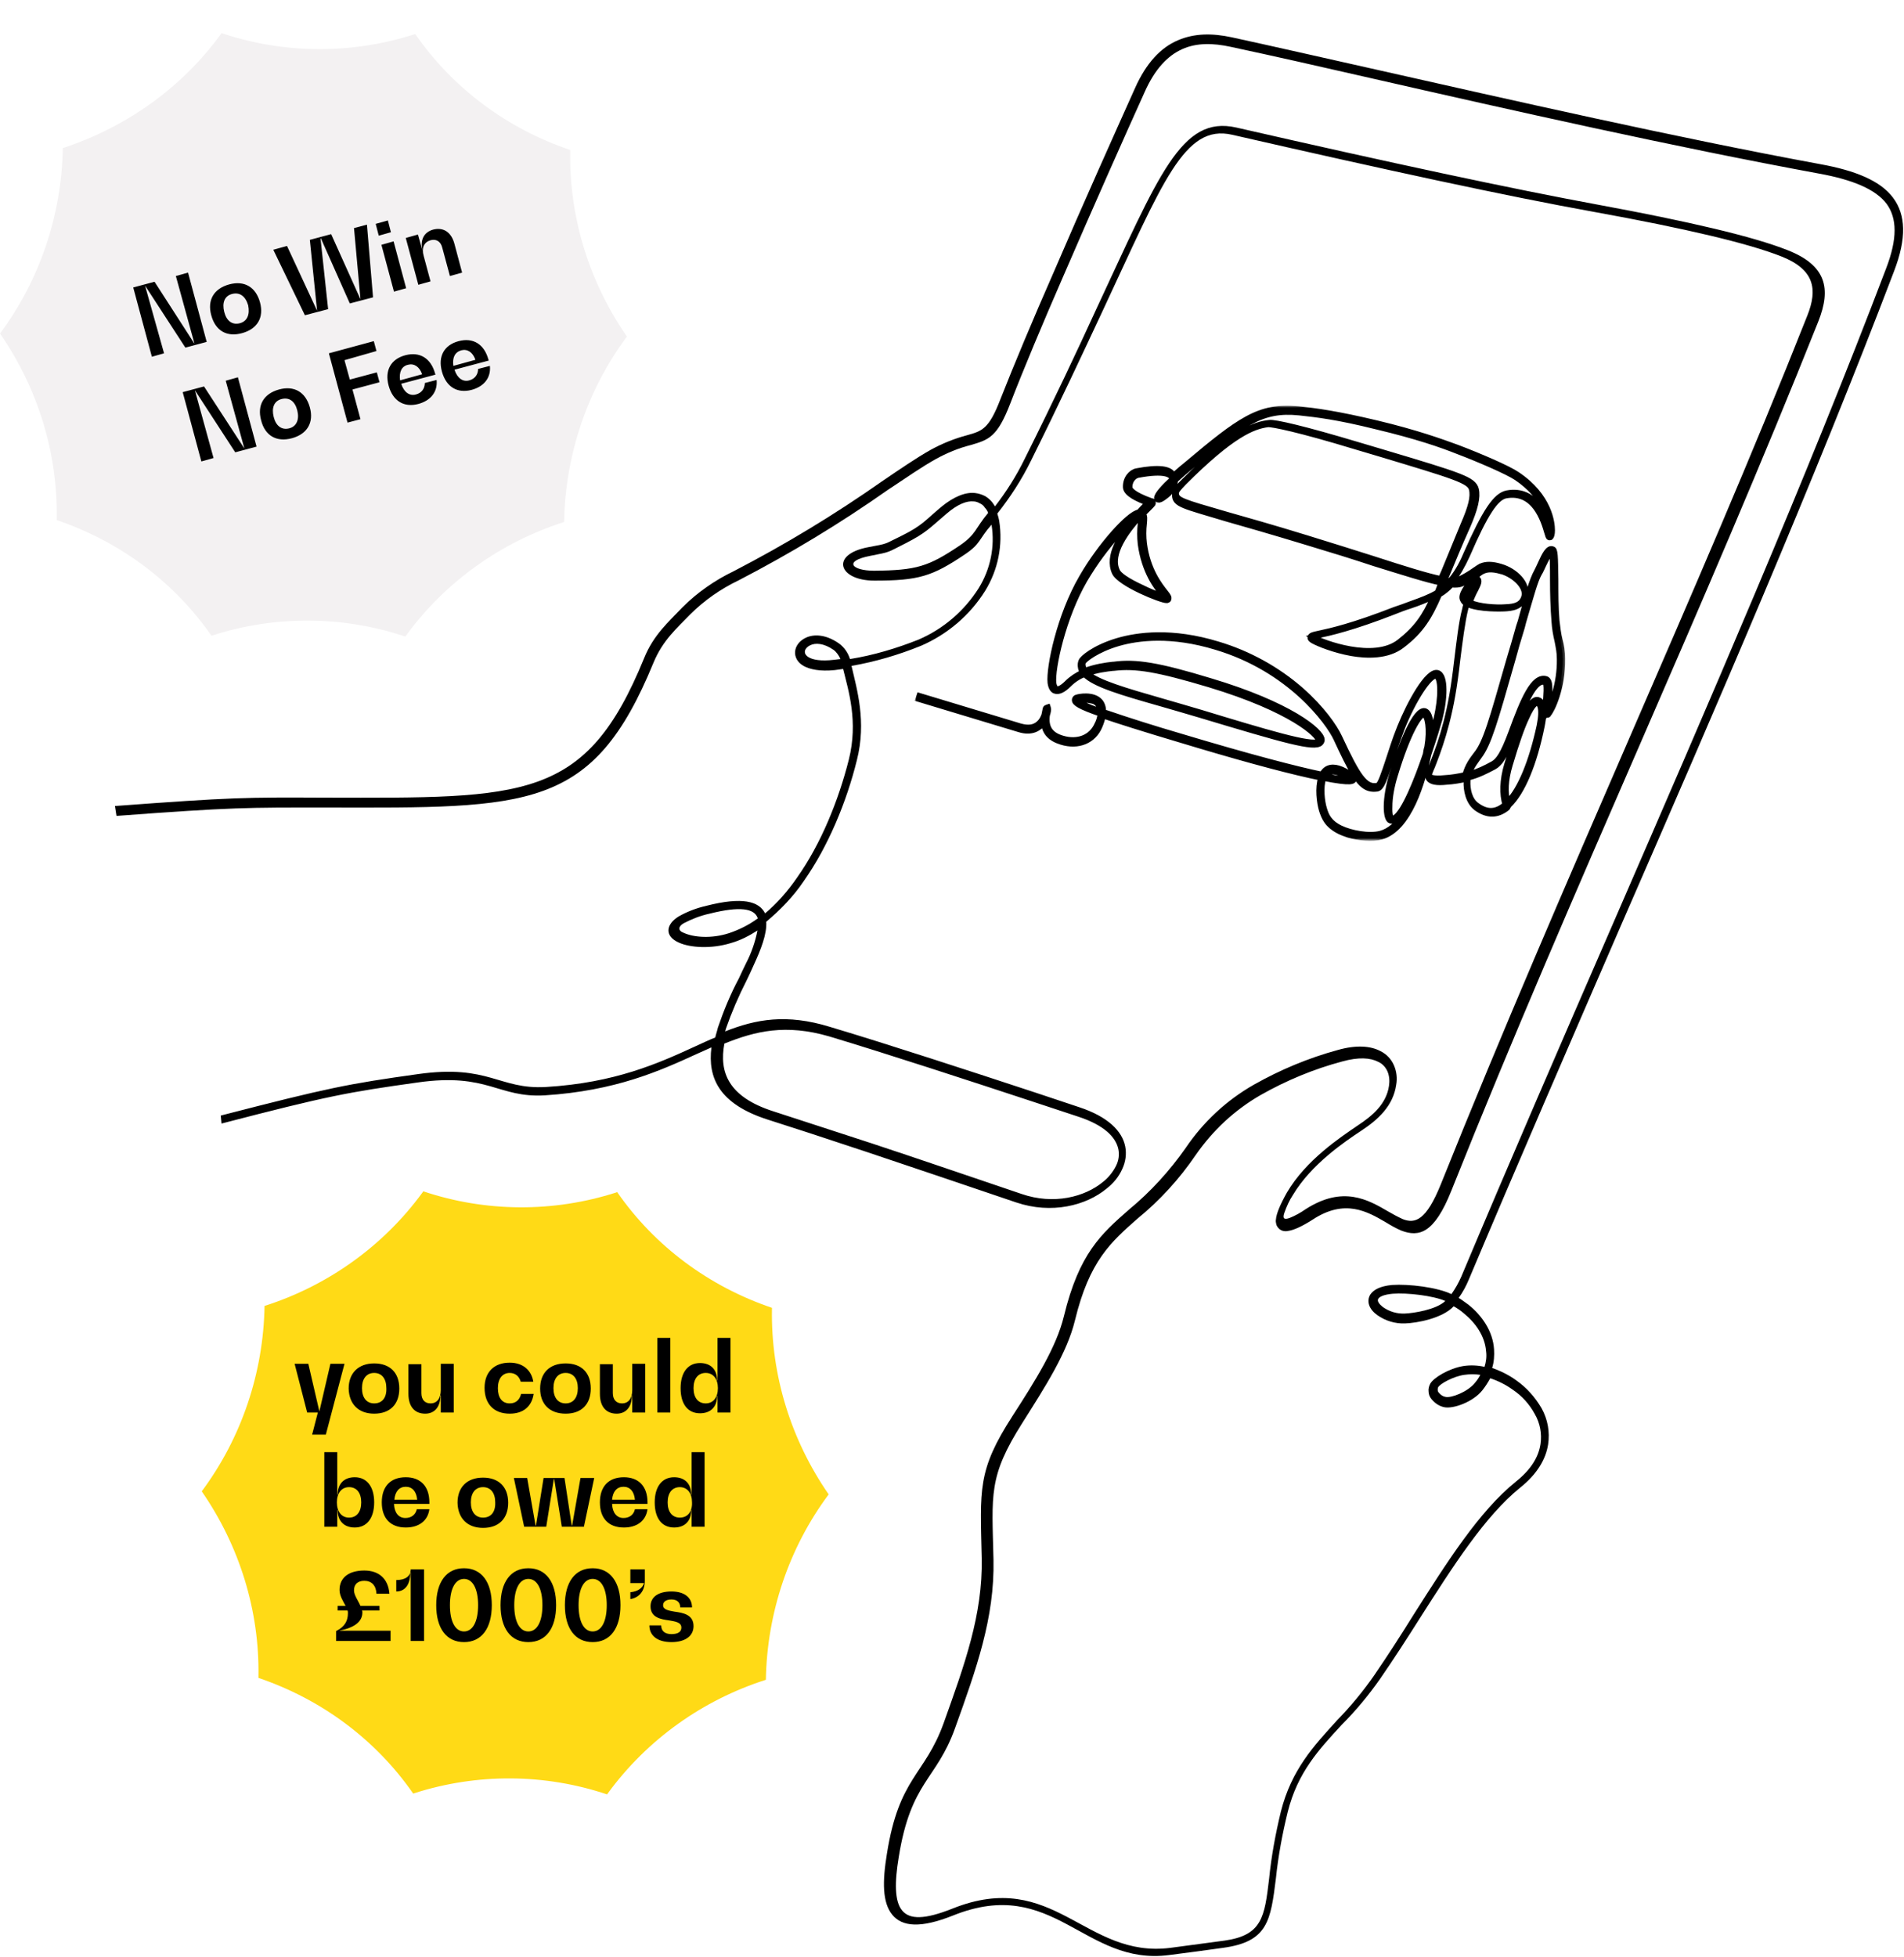 <?xml version="1.0" encoding="utf-8"?>
<!-- Generator: Adobe Illustrator 24.0.2, SVG Export Plug-In . SVG Version: 6.00 Build 0)  -->
<svg version="1.1" id="Layer_1" xmlns="http://www.w3.org/2000/svg" xmlns:xlink="http://www.w3.org/1999/xlink" x="0px" y="0px"
	 viewBox="0 0 500.2 514" style="enable-background:new 0 0 500.2 514;" xml:space="preserve">
<style type="text/css">
	.st0{fill:#F3F1F2;}
	.st1{clip-path:url(#SVGID_2_);}
	.st2{fill-rule:evenodd;clip-rule:evenodd;}
	.st3{fill:#FFFFFF;filter:url(#Adobe_OpacityMaskFilter);}
	.st4{mask:url(#path-4-outside-1_4166_15998_1_);fill:none;stroke:#000000;stroke-width:1.4;}
	.st5{fill:#FFDA16;}
</style>
<path class="st0" d="M109.1,9l0.1,0.1c9.9,14.2,24.1,24.7,40.6,30.3v0.3c-0.3,17.4,5,34.4,14.9,48.7c-10.5,14.1-16.2,31.2-16.5,48.7
	c-16.6,5.3-31.2,15.7-41.5,29.8l-0.2,0.3c-16.4-5.5-34.2-5.6-50.7-0.3l-0.2,0.1l-0.1-0.1c-9.9-14.2-24.1-24.7-40.6-30.3l0-0.3
	c0.3-17.4-5-34.4-14.9-48.7c10.5-14.1,16.2-31.2,16.5-48.7C33.2,33.4,47.7,23.1,58,9l0.2-0.3c16.4,5.5,34.2,5.6,50.7,0.3L109.1,9z"
	/>
<path d="M46.2,72.5l4.9,17.8l0,0L40.6,74l-5.6,1.5l4.9,18.2l3.2-0.9L38.1,75l0,0l10.6,16.3l5.6-1.5l-4.9-18.2L46.2,72.5z M63.6,87.5
	c4-1.1,5.8-4.1,4.7-8.1c-1.1-4-4.1-5.8-8.1-4.7c-4,1.1-5.8,4.1-4.7,8.1C56.6,86.9,59.6,88.6,63.6,87.5z M63,84.9
	c-2,0.5-3.5-0.6-4.1-3c-0.6-2.4,0.1-4.2,2.1-4.7c2-0.5,3.5,0.6,4.2,3C65.7,82.7,64.9,84.4,63,84.9z M93,59.9l1.7,18.7l0,0l-7.7-17.1
	L81.4,63l1.9,18.6l0,0l-7.9-17l-3.6,1l8.3,17.2l6.1-1.6l-2-18.6l0.1,0l7.6,17.1l6.1-1.6L96.4,59L93,59.9z M99.5,61.9l3.2-0.9
	l-0.8-3.1l-3.2,0.9L99.5,61.9z M103.5,76.6l3.2-0.9l-3.3-12.3l-3.2,0.9L103.5,76.6z M113.8,60.3c-2.5,0.7-3.5,2.8-2.8,5.6l0,0
	l-1.2-4.3l-3.2,0.9l3.3,12.3l3.2-0.9l-1.8-6.7c-0.6-2.1,0.1-3.6,1.8-4.1c1.5-0.4,2.7,0.3,3.1,2l2,7.4l3.2-0.9l-2-7.5
	C118.6,61,116.5,59.6,113.8,60.3z M59.3,100l4.9,17.8l0,0l-10.6-16.3l-5.6,1.5l4.9,18.2l3.2-0.9l-4.9-17.8l0,0l10.6,16.3l5.6-1.5
	l-4.9-18.2L59.3,100z M76.7,115.1c4-1.1,5.8-4.1,4.7-8.1c-1.1-4-4.1-5.8-8.1-4.7c-4,1.1-5.8,4.1-4.7,8.1
	C69.6,114.4,72.6,116.2,76.7,115.1z M76,112.5c-2,0.5-3.5-0.6-4.1-3c-0.6-2.4,0.1-4.2,2.1-4.7c2-0.5,3.5,0.6,4.1,3
	C78.7,110.2,77.9,112,76,112.5z M98.9,92.2l-0.7-2.6l-11.8,3.2l4.9,18.2l3.4-0.9l-2.1-7.8l7.1-1.9l-0.7-2.6l-7.1,1.9l-1.4-5.1
	L98.9,92.2z M114.3,98.1c-1.1-4-4-5.8-7.8-4.8c-3.8,1-5.5,4-4.4,8c1.1,4,4,5.8,7.8,4.8c3.3-0.9,5.1-3.2,4.8-6.3l-3.1,0.8
	c0,1.4-0.8,2.6-2.3,3c-1.7,0.5-3.2-0.6-3.9-2.8l9-2.4L114.3,98.1z M107.2,95.8c1.6-0.4,3,0.5,3.7,2.5l-5.8,1.6
	C104.8,97.7,105.5,96.2,107.2,95.8z M128.3,94.4c-1.1-4-4-5.8-7.8-4.8c-3.8,1-5.5,4-4.4,8c1.1,4,4,5.8,7.8,4.8
	c3.3-0.9,5.1-3.2,4.8-6.3l-3.1,0.8c0,1.4-0.8,2.6-2.3,3c-1.7,0.5-3.2-0.6-3.9-2.8l9-2.4L128.3,94.4z M121.2,92
	c1.6-0.4,3,0.5,3.7,2.5l-5.8,1.6C118.8,93.9,119.5,92.5,121.2,92z"/>
<g>
	<defs>
		<rect id="SVGID_1_" x="30.2" y="9" width="470" height="505"/>
	</defs>
	<clipPath id="SVGID_2_">
		<use xlink:href="#SVGID_1_"  style="overflow:visible;"/>
	</clipPath>
	<g class="st1">
		<path class="st2" d="M30.2,211.7c30.9-2.3,34.3-2.3,55.2-2.2c52.4,0.1,68.5,0.9,83.8-36.6c2.5-6.2,6.5-9.6,10.1-13.4
			c3.9-3.9,8.5-7.1,13.5-9.5c13.5-7,26.4-14.8,38.8-23.5c5-3.4,9.1-6.2,12.8-8.3c3.1-1.7,6.3-3,9.7-3.9c3.9-1.1,5.7-1.6,8.7-9.4
			c3.5-8.9,8.6-21.1,14.1-33.6c7.6-17.7,16-36.4,21.3-48.2c3-6.7,6.8-10.6,11.2-12.5s9.1-1.9,14.2-0.8c11.5,2.5,23.7,5.3,36.7,8.2
			c37.3,8.4,79.9,18.1,117.8,25.1c9.4,1.7,15.9,4.4,19.2,8.8c3.4,4.5,3.6,10.7,0.3,19.3c-20.9,54.9-46.7,114.4-71.9,172.2
			c-13.7,31.6-27.2,62.7-39.8,92.6c-0.7,1.7-1.6,3.4-2.7,4.9c0.9,0.5,1.7,1.2,2.6,1.8c3.6,2.9,6.4,7,6.7,11.7c0.1,1.6,0,3.3-0.5,4.9
			c2.3,0.8,4.5,1.9,6.4,3.3c2.7,1.9,4.9,4.4,6.6,7.3c1.6,2.9,2.2,6.2,1.7,9.5c-0.6,3.8-2.8,7.7-7.3,11.3
			c-9.3,7.5-17.7,20.7-26.5,34.5c-3.3,5.2-6.7,10.5-10.3,15.7c-3,4.3-6.4,8.4-10.1,12.1c-6,6.5-11.6,12.5-14.2,22.9
			c-1.4,5.7-2.5,11.6-3.1,17.4c-1.4,11.2-2.1,16.7-13.9,18.3c-4.8,0.7-9.6,1.3-14.2,1.9c-22.3,2.9-30.3-21-56.7-10.4
			c-8.5,3.4-13.4,3-16-0.2c-2.6-3.2-2.6-8.7-1.4-16c3.2-20.2,9.9-20.5,14.9-34.3c5.5-15.4,10.3-28.5,10-43.3
			c-0.4-18.1-1.2-23,8.1-37.4c6-9.3,11.5-18,13.5-26.2c4-16.5,9.8-21.6,17.1-28c5.7-4.7,10.7-10.2,14.9-16.2
			c4.6-6.8,10.7-12.5,17.9-16.6c6.9-3.9,14.3-7,22-9.1c4.9-1.4,8.7-1.1,11.3,0.3c1.6,0.8,2.8,2.1,3.5,3.7c0.7,1.6,0.9,3.4,0.6,5.1
			c-0.8,5.6-4.8,9.2-9.2,12.1c-4.4,2.9-13.1,8.8-17.9,16.8c-1,1.5-1.7,3.1-2.3,4.8c-0.5,1.5,0,1.8,1.4,1.3c1.5-0.6,2.9-1.4,4.2-2.3
			c9.8-6.3,16.4-2.5,21.7,0.6c1.2,0.7,2.5,1.4,3.8,2c3.3,1.3,6.2,0.3,10-9.1c16.2-40.4,33-79.1,49.4-116.9s32.3-74.4,46.9-111.3
			c2.8-7,1.8-12.1-6.7-15.5c-8.8-3.5-25.4-7.4-49.1-11.7c-23.3-4.2-54.6-11-95.3-20.3c-12.6-2.9-18.2,12.4-34,46.2
			c-5.1,10.9-11.2,24-18.9,39.5c-2.4,4.9-5.4,9.5-8.8,13.8c0.2,0.6,0.4,1.3,0.5,1.9c1,6.4-0.3,12.9-3.7,18.4
			c-4,6.4-9.9,11.4-16.8,14.4c-5.9,2.4-12,4.2-18.3,5.3c1.4,6.1,4,14.6,1.4,24.8c-2.7,10.9-7.5,22.6-14,31.8
			c-2.7,4-6.1,7.5-9.8,10.6c0.2,3.2-1.4,7.3-3.3,11.4c-0.5,1.2-1.2,2.6-1.9,4.1c-2.1,4.1-3.9,8.3-5.4,12.6l-0.2,0.7
			c8.1-3.2,16.1-4.7,27.5-1.2c15.4,4.6,37.1,11.7,54.1,17.3l11.4,3.8c7.6,2.5,11.3,6.3,12.1,10.3c0.4,2,0.1,4.1-0.8,6
			c-0.9,2-2.3,3.7-4.1,5.1c-5.3,4.4-14.4,6.8-23.8,3.6c-13.3-4.5-27.4-9.3-39.4-13.3c-10.5-3.5-19.7-6.5-25.7-8.4
			c-12.9-4.1-15.9-11-14.9-19l-3.8,1.7c-9.8,4.5-21.4,9.7-40,10.9c-12.3,0.7-14.9-6-33.3-3.4c-18.5,2.6-23.5,3.5-51.6,10.8L58,293
			c28.3-7.3,33.3-8.3,51.9-10.9c18.6-2.6,21.2,4.1,33.5,3.4c18.2-1.1,29.5-6.2,39.1-10.6c1.8-0.8,3.6-1.7,5.4-2.4
			c0.2-0.9,0.5-1.7,0.7-2.6c1.5-4.4,3.3-8.8,5.5-12.9c0.6-1.3,1.2-2.6,1.9-4c1.4-2.7,2.4-5.6,3-8.6c-2.2,1.4-4.5,2.6-7,3.3
			c-5.2,1.6-10.7,1.2-13.6-0.1c-3.9-1.7-3.5-4.8-0.1-6.9c2.3-1.3,4.7-2.2,7.3-2.8c9.4-2.4,13.8-1.2,15.4,2c3.2-2.7,6-5.9,8.4-9.4
			c6.3-8.9,10.9-20.3,13.6-31c2.5-10-0.1-18.1-1.5-23.8l-2.2,0.3c-3.9,0.4-6.6-0.2-8.2-1.1c-3.3-1.9-2.8-5.8,0.6-7.4
			c2.1-1,5.3-0.9,8.7,1.5c1.4,1,2.4,2.5,2.9,4.1c6.2-1,12.2-2.8,18-5.1c6.5-2.8,12-7.5,15.8-13.5c3.1-5,4.3-10.9,3.4-16.6v-0.1
			c-3.4,3.8-2.8,5-7,7.8c-8.6,5.8-12.2,6.9-23.8,6.9c-9.4,0-11.8-6.9-1.5-8.8c5.4-1,3.9-0.7,8.7-3c5.4-2.7,5.9-3.8,10.3-7.5
			c3.5-2.9,6.6-4,9-3.7c0.9,0.1,1.8,0.4,2.6,0.8c0.8,0.5,1.5,1.1,2,1.8c0.2,0.3,0.4,0.6,0.6,0.9c3-3.9,5.6-8,7.7-12.3
			c7.8-15.6,13.9-28.6,18.9-39.5c16.5-35.3,22.3-51,36.8-47.7c40.7,9.3,71.9,16,95.2,20.3c23.8,4.4,40.5,8.3,49.6,11.9
			c10.2,4,11.5,10.1,8.1,18.7c-14.7,36.9-30.6,73.7-47,111.4c-16.4,37.7-33.2,76.3-49.4,116.9c-4.5,11.3-8.5,12.3-13.2,10.5
			c-1.4-0.6-2.8-1.4-4.1-2.2c-4.8-2.8-10.7-6.2-19.1-0.7c-2.8,1.8-5,2.8-6.5,3c-0.4,0.1-0.9,0.1-1.3,0c-0.4-0.1-0.8-0.3-1.1-0.6
			c-0.3-0.3-0.6-0.7-0.7-1.1c-0.1-0.4-0.2-0.9-0.1-1.3c0.1-1.5,1.1-3.9,2.9-7.1c5-8.5,13.9-14.4,18.6-17.6c3.8-2.5,7.5-5.6,8.2-10.4
			c0.2-1.3,0.1-2.6-0.4-3.8c-0.5-1.1-1.3-2-2.4-2.5c-2.1-1.1-5.2-1.3-9.5-0.1c-7.5,2-14.7,5-21.4,8.8c-6.8,3.9-12.6,9.3-17.1,15.8
			c-4.3,6.3-9.4,11.9-15.3,16.7c-6.9,6.1-12.6,11-16.4,26.7c-2.1,8.6-7.8,17.4-13.8,26.9c-9,14.2-8,18.7-7.6,36
			c0.3,15.3-4.5,28.6-10.1,44.2c-4.9,13.7-11.6,13.9-14.8,33.9c-1.1,6.6-1.1,11.6,0.9,14c2,2.4,5.9,2.4,13.2-0.5
			c26.7-10.7,34.8,13.2,57.3,10.3c4.4-0.6,9-1.2,14.2-1.9c9.9-1.4,10.5-6.2,11.7-16.2c0.6-6,1.7-11.9,3.1-17.7
			c2.8-11,8.6-17.2,14.8-24c3.6-3.7,6.9-7.7,9.8-11.9c3.5-5.1,6.9-10.4,10.2-15.7c8.9-14,17.3-27.3,27-35.1c4-3.2,5.9-6.5,6.4-9.8
			c0.4-2.7-0.1-5.5-1.5-7.9c-1.4-2.6-3.4-4.8-5.8-6.4c-1.8-1.3-3.8-2.3-5.9-3c-0.6,1.1-1.3,2.2-2.1,3.2c-2.5,3.1-7.7,4.9-10,4.4
			c-1.4-0.3-2.5-1.1-3.4-2.2c-0.4-0.5-0.7-1.2-0.7-1.9c-0.1-0.7,0.1-1.4,0.4-2c0.8-1.6,5-4.1,8.7-4.7c1.9-0.3,3.8-0.2,5.6,0.2
			c0.4-1.3,0.6-2.7,0.4-4.1c-0.3-4-2.8-7.5-5.9-10c-0.8-0.7-1.7-1.3-2.6-1.8c-3,3.2-9.7,4.4-12.8,4.5c-2.6,0.1-5.2-0.7-7.3-2.2
			c-2.1-1.5-2.9-3.6-1.8-5.4c0.8-1.2,2.5-2.2,5.7-2.5c4.4-0.3,11.9,0.6,15.6,2.4c1-1.4,1.9-3,2.6-4.6c12.4-29.5,26-60.9,39.8-92.6
			c25.1-57.8,50.9-117.2,71.8-172.2c3-7.8,2.9-13.2,0.1-17c-2.9-3.8-8.9-6.3-17.7-7.9c-38-7-80.6-16.6-117.9-25.1
			c-13.1-3-25.5-5.8-36.7-8.2c-4.6-1-8.9-1.1-12.7,0.6c-3.8,1.7-7.2,5.2-9.9,11.3c-5.3,11.7-13.6,30.4-21.3,48.2
			c-5.5,12.6-10.6,24.8-14,33.6c-3.4,8.8-5.6,9.5-10.4,10.9c-3.2,0.8-6.3,2.1-9.2,3.7c-3.6,2-7.6,4.8-12.6,8.1
			c-12.5,8.8-25.6,16.7-39.1,23.7c-4.8,2.3-9.1,5.3-12.8,9c-3.4,3.5-7.2,6.8-9.6,12.6c-16,39-32.6,38.2-86.1,38.1
			c-20.8,0-24.2-0.1-55,2.2L30.2,211.7L30.2,211.7z M369.1,345c2.3-0.1,8.2-1,10.6-3.3c-3.2-1.4-10.1-2.2-13.8-1.9
			c-2.2,0.2-3.4,0.7-3.8,1.3c-0.4,0.6,0.2,1.4,1.2,2.2C365,344.5,367,345.1,369.1,345L369.1,345z M387.4,363.3
			c0.6-0.7,1.1-1.4,1.5-2.2c-1.4-0.2-2.8-0.2-4.2,0c-2.9,0.4-6.5,2.4-6.9,3.3c-0.1,0.2-0.1,0.5-0.1,0.7c0,0.2,0.1,0.5,0.3,0.7
			c0.5,0.6,1.1,1,1.8,1.1C381.3,367.2,385.5,365.6,387.4,363.3L387.4,363.3z M252.1,143.3c4.4-3,4-4.4,7.5-8.6
			c-0.2-0.5-0.5-1-0.9-1.4c-0.3-0.5-0.8-0.9-1.3-1.1c-0.5-0.3-1.1-0.5-1.6-0.5c-1.8-0.2-4.2,0.7-7.1,3.2c-4.5,3.8-5.3,5-10.8,7.8
			c-5,2.5-3.7,2.2-9.3,3.3c-7.2,1.4-4.7,3.9,1,3.9C240.8,149.8,243.9,148.8,252.1,143.3L252.1,143.3z M219.1,173.3l1.7-0.2
			c-0.4-0.9-1-1.8-1.8-2.4c-2.6-1.8-4.8-1.9-6.2-1.2c-1.4,0.7-2,2.1-0.4,3.1C213.5,173.3,215.7,173.7,219.1,173.3z M191.5,245.1
			c2.7-0.9,5.3-2.2,7.6-3.9l-0.1-0.2c-0.9-2.3-4.4-3.1-12.7-1c-2.3,0.5-4.6,1.4-6.7,2.5c-1.4,0.8-1.6,1.9,0,2.5
			C182.2,246.2,186.9,246.6,191.5,245.1L191.5,245.1z M190.3,274.1c-1.4,7.5,1,14,12.9,17.8c5.9,1.9,15.1,4.9,25.8,8.4
			c12.4,4.1,26.4,8.9,39.4,13.3c8.4,2.9,16.6,0.8,21.4-3.2c1.4-1.1,2.6-2.6,3.4-4.2c0.7-1.4,0.9-2.9,0.6-4.4
			c-0.7-3.2-3.8-6.3-10.5-8.5l-11.5-3.8c-17-5.6-38.7-12.7-54-17.3C206.4,268.9,198.5,270.8,190.3,274.1L190.3,274.1z"/>
		<path d="M396.4,211.5c3.6-3.4,6.7-10.9,8.7-20.8c1.1-5.4-0.2-6.7-1-6.9c-2-0.6-4.4,4.3-8.2,16.9c-1.3,4.3-1.3,7.9-0.5,10.6
			l-0.1,0.1c-2.4,2-4.7,2-7.3,0.1c-2-1.4-2.5-4.3-2.4-6.4c0-0.3,0-0.5,0.1-0.8c2.7-0.7,4.6-1.7,6.7-2.8c1.9-1,3.2-3.3,5.2-8.8
			c2.8-7.6,5.5-14.3,8.2-13.5c0.7,0.2,0.3,3.9,0.2,5.5c-0.2,2.2-0.3,3,0.3,3.1c0.1,0,0.2,0,0.3,0c0.1,0,0.2-0.1,0.2-0.2
			c0.9-0.9,3.8-6.9,3.7-14.6c0-1.9-0.3-3.4-0.7-4.9c-0.4-1.6-0.6-3.3-0.8-5c-0.3-3.5-0.3-7.4-0.3-10.9c-0.1-6.3-0.1-7.8-0.8-8
			c-1.2-0.5-2.2,1.6-3.2,3.8c-0.3,0.7-0.7,1.5-1,2.1c-1.2,2.1-2.4,6.3-4.3,13.2l-0.4,1.2c-0.9,3.2-1.7,6-2.5,8.6
			c-4.7,16.4-6.2,21.9-8.7,25c-1,1.3-2.3,3-2.9,5.4c-1.8,0.4-3.6,0.7-5.4,0.8c-3,0.3-3.9-0.2-4.1-0.5c0-0.3,0.4-1.4,0.9-2.5
			c1.4-3.6,4.4-11.1,6-23c0.2-1.4,0.4-3,0.6-4.8c0.6-4.8,1.3-10.3,2.1-13.5c0.1-0.4,0.2-0.9,0.4-1.3c3.2,1.5,9.6,1.2,9.7,1.2
			c2-0.1,4.8-0.3,5.6-3.5c0.8-3.1-2.6-6.5-6.4-7.6c-2.3-0.7-3.9-0.7-5.3-0.1c-0.5,0.3-1,0.6-1.4,0.9c-1.4,1-2.9,1.9-4.4,2.6
			c-0.5,0.2-1.1,0.3-1.6,0.2c1.4-1.6,2.6-3.8,3.9-6.6c4.7-10.9,7.5-15.1,10.1-15.6c7.5-1.4,9.9,6.6,10.8,9.7
			c0.3,0.9,0.3,1.2,0.6,1.3c0.1,0,0.1,0,0.2,0c0.1,0,0.1,0,0.2-0.1c0.2-0.2,0.4-0.8,0.4-1.8c0-2-0.7-9-9.2-14.7
			c-2.5-1.7-10-4.9-15.8-7.1c-4.1-1.5-10.7-3.9-21.2-6.4c-10.5-2.5-15.9-3.2-20.5-3.7c-5.2-0.5-9.1,0.2-13.5,2.6
			c-4.2,2.3-8.8,6-15.8,11.9c-0.9,0.7-2.2,1.8-3.5,3c-0.7-1.9-3.9-2.3-9.7-1.2c-1.5,0.3-3,2-2.9,4.3c0.1,1.7,3.1,3.1,5.8,4.1
			c-0.2,0.2-0.3,0.4-0.5,0.5c-0.5,0.5-1.1,1.1-1.8,1.9c-2.7,0.4-10.3,8.9-15,17.1c-5.9,10.1-8.7,23.7-8.3,27.7
			c0.2,1.5,0.8,2.1,1.3,2.2c0.9,0.3,2.1-0.2,3.6-1.7c1.2-1.2,2.6-2.1,4.1-2.7c2.6,2.7,9.8,4.8,20,7.7c3.1,0.9,6.6,1.9,10.3,3
			c22.6,6.8,30,8.9,31.7,7.4c0.1-0.1,0.2-0.3,0.3-0.4c0.1-0.2,0.1-0.3,0.1-0.5c0-2.3-8.6-9.3-29.4-15.5c-13.5-4.1-19.5-5.1-25.3-4.3
			l-0.2,0c-1.9,0.2-4.6,0.6-7.3,1.6c-0.1-0.2-0.3-0.4-0.4-0.6c-0.2-0.5-0.3-1.1-0.1-1.6c0.3-0.6,3.4-3.2,9.2-4.9
			c5.2-1.5,13.9-2.6,25.7,1c19.4,5.8,29.5,19.7,31.5,24c3.8,8.2,5.9,12.3,8.7,13.1c0.7,0.2,1.4,0.2,2.1,0.1c1.2-0.2,2-2.7,3.5-7.2
			c0.8-2.4,1.8-5.4,3-8.6c3-7.6,7.4-14.3,9-13.8l0,0c1.2,0.4,1.4,5.3,0,11.2c-0.2,0.9-0.7,2.5-1.3,4.6c0.2-3.6-0.4-6.4-1.7-6.7
			c-2.5-0.5-6.2,8.6-8.6,16.6c-2,6.5-1.8,11.9-0.4,12.3c0.5,0.1,1,0,1.5-0.3c1.7-1.1,3.7-5,5.6-9.4c-1.9,5.8-5,11.7-9.7,13
			c-3,0.8-7.8-0.1-10.5-1.4c-3.1-1.5-3.8-3.4-4.3-5.1c-0.6-1.9-1-5.7-0.2-8c7.6,1.5,7.8,0.8,8,0.3c0.2-0.6-0.4-1.2-2.3-2.2
			c-2.4-1.3-4.3-1.3-5.5,0c-0.3,0.3-0.5,0.6-0.6,0.9c-6.7-1.4-18.4-4.4-37.4-10.1c-6.5-1.9-13.8-4.2-19-6l-1-0.3
			c0-1.1-0.3-2.1-0.9-2.8c-1.8-2-5.6-1.3-6.3-1c-0.1,0.1-0.3,0.2-0.3,0.3c-0.1,0.1-0.1,0.3-0.1,0.4c0,0.8,1.3,1.7,6.8,3.6
			c-0.2,1-0.4,1.9-0.9,2.8c-1.5,3.4-5.1,4.8-9.1,3.6c-3.1-0.9-4.4-2.8-4-6c0.3-0.9,0.4-1.7,0.3-1.9l-0.1-0.3l-0.3,0.1
			c-0.1,0-0.2,0.1-0.3,0.2c-0.1,0.1-0.1,0.2-0.1,0.3c-0.1,0.5-0.2,1-0.3,1.5c-0.3,0.8-0.7,1.6-1.4,2.2c-1.2,1.1-2.8,1.3-4.9,0.7
			l-26.5-8l-0.3,0.9l26.5,8c3.5,1.1,5.4-0.4,6.4-1.7l0.1-0.1c0.2,2.6,1.7,4.2,4.6,5.1c4.5,1.4,8.5-0.3,10.1-4.1
			c0.4-0.9,0.7-1.9,0.9-2.8c4.1,1.4,10.4,3.4,19.8,6.2c14.5,4.4,26.5,7.7,34.6,9.5c1,0.2,1.9,0.4,2.8,0.6c-0.9,2.6-0.4,6.5,0.2,8.5
			c0.6,1.8,1.3,3.9,4.7,5.6c0.8,0.4,1.5,0.6,2.3,0.9c2.8,0.8,6.3,1.2,8.7,0.5c7.4-2.1,10.9-14.5,12.4-21.6c1.5-4.4,2.6-8.1,2.9-9.2
			c1.4-5.4,1.7-11.6-0.5-12.3l0,0c-2.6-0.8-7.4,7.9-10,14.4c-1.3,3.2-2.2,6.2-3,8.6c-1.1,3.3-2.1,6.4-2.8,6.6
			c-3.2,0.7-5.2-2.4-10-12.7c-1.3-2.8-4.6-7.5-10-12.3c-6.4-5.6-13.9-9.7-21.9-12.1c-12.1-3.7-21.1-2.5-26.5-0.9
			c-6,1.8-9.3,4.6-9.5,5.4c-0.3,0.8-0.2,1.6,0.1,2.4c0.1,0.2,0.2,0.3,0.3,0.5c-1.5,0.7-2.9,1.6-4.1,2.8c-1.2,1.2-2.2,1.7-2.7,1.5
			c-0.5-0.2-0.7-0.9-0.8-1.5c-0.4-3.8,2.5-17.3,8.2-27.1c2.6-4.4,5.6-8.5,9-12.2c1.1-1.3,2.4-2.4,3.7-3.5c-3.3,3.9-6.9,9.4-4.9,13.8
			c1.4,3,12.4,7.4,13.7,7.3c0.1,0,0.2,0,0.3-0.1c0.1,0,0.2-0.1,0.2-0.2c0.2-0.5-0.1-0.9-0.8-1.8c-1.5-1.9-4.7-5.9-5.6-12.9
			c-0.2-1.7-0.2-3.5,0-5.2c0.1-1.2,0.2-2-0.3-2.5c0.6-0.6,1.1-1.1,1.5-1.5c1.1-1.1,1.2-1.2,1.1-1.5l0-0.3l-0.2-0.1l-0.4-0.1
			c-4.7-1.7-5.4-2.9-5.5-3.4c-0.1-1.8,1.1-3.1,2.2-3.3c7-1.3,8.6-0.1,8.9,0.8c0,0.1,0.1,0.2,0.1,0.2c-2.2,2-4.2,4.2-4.1,5
			c0,0.1,0,0.2,0.1,0.3c0.1,0.1,0.1,0.1,0.2,0.2c0.6,0.2,1.9-0.8,2.9-1.7c0.2-0.2,1.6-1.9,1.7-3.5c1-0.9,2.2-2,3.8-3.3
			c13.9-11.7,18.8-15.4,28.7-14.4c4.6,0.5,10,1.1,20.4,3.7c10.5,2.5,17.1,4.8,21.1,6.4c5.8,2.2,13.2,5.4,15.6,7
			c7.1,4.8,8.7,10.7,8.9,13.5c-1.1-3.4-3.9-10.9-11.4-9.5c-3,0.6-5.8,4.8-10.8,16.1c-1.3,3.1-2.7,5.3-4.1,6.9
			c-0.4,0-0.9-0.1-1.4-0.2c0.2-0.5,0.4-1.1,0.7-1.7c1.4-3.4,3-7.3,5.2-12.2c2.1-4.8,2.8-7.8,2.3-9.9c-0.7-2.6-3.9-3.6-24.7-9.8
			l-6.4-1.9c-14-4.2-21.8-6-23.2-5.8c-3.8,0.4-9,2-22.6,15.5c-1.5,1.5-2.3,2.3-2.3,3.5c0,1.3,0.6,2,2.5,2.8
			c1.9,0.8,5.2,1.7,11.2,3.5c4.9,1.4,11.6,3.3,20.8,6.1c7,2.1,12.8,3.9,17.9,5.6c8.1,2.5,13.7,4.3,17.6,5.1c-0.4,0.9-0.7,1.7-1,2.5
			c-2,1.2-4.2,2-7,3c-1.3,0.5-2.7,1-4.2,1.5c-11,4.3-16.9,5.6-19.7,6.2c-1.8,0.4-2.5,0.5-2.5,1.2c0,0.3,0.2,0.5,0.7,0.8
			c1.6,0.9,5.7,2.5,10.1,3.3c4,0.7,9.6,0.9,13.4-2.1c5-3.8,7.2-7.5,9.7-13.3c1.2-0.7,2.3-1.6,3.2-2.6c1.2,0.1,2,0,2.6-0.2
			c1.6-0.7,3.1-1.6,4.5-2.6c0.4-0.3,0.8-0.6,1.3-0.8c0.7-0.3,2-0.7,4.7,0.1l0.1,0c3.3,1,6.5,4,5.9,6.5c-0.6,2.3-2.5,2.7-4.8,2.8
			c-2.6,0.2-7.1-0.1-9.4-1.2c0.4-1.2,0.9-2.3,1.5-3.4c0.7-1.4,1.1-2.3,0.5-2.8c-0.3-0.2-0.6-0.1-1.1,0.2c-1.1,0.8-3.1,3.4-3,4.8
			c0.1,0.7,0.5,1.2,1.1,1.6c-0.2,0.5-0.3,1-0.4,1.5c-0.9,3.3-1.5,8.8-2.1,13.6c-0.2,1.7-0.4,3.3-0.6,4.7c-1.6,11.8-4.5,18.9-6,22.7
			c-0.8,2.1-1.1,2.9-0.8,3.4c0.6,0.9,2.1,1.2,4.8,0.9c1.7-0.1,3.5-0.4,5.2-0.8c0,0.2,0,0.4-0.1,0.6c-0.1,2.3,0.5,5.5,2.7,7.1
			c2.8,2,5.5,2,8.1-0.1L396.4,211.5z M289.1,186.8c-4.4-1.6-5.6-2.3-6-2.7c1.3-0.3,2.6-0.3,3.8,0c0.6,0.1,1.1,0.4,1.5,0.9
			C288.8,185.5,289,186.2,289.1,186.8L289.1,186.8z M348.1,203.8c0.1-0.1,0.2-0.3,0.3-0.4c1-1,2.5-0.9,4.6,0.2
			c0.6,0.3,1.2,0.7,1.7,1.1C354,204.8,352,204.6,348.1,203.8L348.1,203.8z M374.5,198.1c-2.3,6.8-5.6,15-8,16.6
			c-0.1,0.1-0.3,0.2-0.4,0.2c-0.2,0-0.3,0-0.5,0c-0.2,0-0.6-0.9-0.5-3.1c0-2.3,0.5-5.2,1.4-8.1c3.4-11.3,6.5-16.2,7.6-16l0,0
			c0.9,0.3,1.6,3.7,0.8,8.5C374.7,196.8,374.6,197.4,374.5,198.1L374.5,198.1z M285.7,176.9c2.4-0.9,4.9-1.2,6.7-1.4l0.2,0
			c5.8-0.7,11.6,0.3,25,4.3c21.9,6.6,28.8,13.4,28.8,14.7c0,0,0,0.1,0,0.1c0,0,0,0.1-0.1,0.1c-1.5,1.3-13.8-2.4-30.9-7.6
			c-3.7-1.1-7.2-2.1-10.3-3C295.7,181.4,288.5,179.3,285.7,176.9z M396.1,210.6c-0.7-2.4-0.6-5.7,0.6-9.7c1.7-5.7,3.1-9.8,4.4-12.5
			c1.6-3.6,2.5-3.8,2.8-3.7c0.4,0.1,1.5,0.9,0.5,5.9C402.4,199.9,399.4,207.3,396.1,210.6L396.1,210.6z M386,203.3
			c0.5-1.9,1.7-3.3,2.6-4.6c2.5-3.3,4.1-8.9,8.8-25.4c0.7-2.6,1.5-5.4,2.5-8.6l0.3-1.2c2-6.8,3.1-11,4.2-12.9
			c0.4-0.6,0.7-1.4,1.1-2.2c0.6-1.2,1.6-3.4,2.1-3.4c0.3,0.6,0.3,4.1,0.3,7.3c0,3.5,0.1,7.4,0.4,11c0.1,1.7,0.4,3.4,0.8,5.1
			c0.3,1.6,0.6,2.9,0.6,4.7c0.1,6.6-2.1,11.7-3,13.3c0-0.5,0.1-1.1,0.2-1.7c0.3-3.4,0.5-6-0.7-6.4c-3.4-1-6.1,5.5-9.2,14
			c-2.2,5.9-3.4,7.5-4.8,8.3C390.2,201.7,388.4,202.6,386,203.3L386,203.3z M387.3,152.7c-0.2,0.5-0.4,1-0.7,1.5
			c-0.4,0.9-0.9,2-1.4,3.4c-0.2-0.1-0.3-0.2-0.4-0.4s-0.2-0.3-0.2-0.5c0-0.4,0.3-1.2,1.2-2.4C386.1,153.7,386.7,153.2,387.3,152.7
			L387.3,152.7z M376.6,156.7c-2.3,5.2-4.5,8.4-9,11.9c-6.7,5.2-20.1,0.2-22.7-1.3c0.4-0.1,0.9-0.2,1.5-0.4
			c2.8-0.6,8.8-1.9,19.8-6.2c1.5-0.6,2.8-1.1,4.1-1.5C372.7,158.4,374.7,157.6,376.6,156.7L376.6,156.7z M379.3,150.2
			c-0.3,0.6-0.5,1.2-0.8,1.8c-3.8-0.8-9.6-2.6-17.6-5.2c-5.1-1.6-11-3.5-17.9-5.6c-9.1-2.8-15.9-4.7-20.8-6.1
			c-11.8-3.4-13.1-3.8-13.2-5.5c0-0.7,0.6-1.3,2-2.8c12.7-12.7,18.2-14.8,22.1-15.3c1.1-0.1,8.1,1.3,22.9,5.8l6.4,1.9
			c19.6,5.9,23.7,7.1,24.2,9.3c0.5,2-0.2,4.7-2.2,9.3C382.3,142.9,380.6,147,379.3,150.2L379.3,150.2z M379.9,153.2
			c-0.5,0.5-1,0.9-1.6,1.3c0.2-0.5,0.4-1,0.6-1.5C379.3,153.2,379.6,153.2,379.9,153.2L379.9,153.2z M307.5,127.1
			c-0.3,0.7-0.7,1.3-1.1,1.8c-0.5,0.5-1.1,0.9-1.6,1.3C305.1,129.6,305.9,128.7,307.5,127.1L307.5,127.1z M299.5,135.6
			c0.2,0.2,0.2,0.7,0.1,1.9c-0.2,1.8-0.2,3.6,0,5.4c1,7.3,4.2,11.4,5.8,13.3l0.3,0.4c-2-0.6-3.9-1.4-5.7-2.3
			c-3.7-1.7-6.1-3.3-6.5-4.4C291.4,145.4,296.2,139.3,299.5,135.6z"/>
		<defs>
			<filter id="Adobe_OpacityMaskFilter" filterUnits="userSpaceOnUse" x="240.3" y="106.6" width="170.9" height="114.3">
				<feColorMatrix  type="matrix" values="1 0 0 0 0  0 1 0 0 0  0 0 1 0 0  0 0 0 1 0"/>
			</filter>
		</defs>
		<mask maskUnits="userSpaceOnUse" x="240.3" y="106.6" width="170.9" height="114.3" id="path-4-outside-1_4166_15998_1_">
			<rect x="239.5" y="82.3" class="st3" width="187.2" height="150.4"/>
			<path d="M396.4,211.5c3.6-3.4,6.7-10.9,8.7-20.8c1.1-5.4-0.2-6.7-1-6.9c-2-0.6-4.4,4.3-8.2,16.9c-1.3,4.3-1.3,7.9-0.5,10.6
				l-0.1,0.1c-2.4,2-4.7,2-7.3,0.1c-2-1.4-2.5-4.3-2.4-6.4c0-0.3,0-0.5,0.1-0.8c2.7-0.7,4.6-1.7,6.7-2.8c1.9-1,3.2-3.3,5.2-8.8
				c2.8-7.6,5.5-14.3,8.2-13.5c0.7,0.2,0.3,3.9,0.2,5.5c-0.2,2.2-0.3,3,0.3,3.1c0.1,0,0.2,0,0.3,0c0.1,0,0.2-0.1,0.2-0.2
				c0.9-0.9,3.8-6.9,3.7-14.6c0-1.9-0.3-3.4-0.7-4.9c-0.4-1.6-0.6-3.3-0.8-5c-0.3-3.5-0.3-7.4-0.3-10.9c-0.1-6.3-0.1-7.8-0.8-8
				c-1.2-0.5-2.2,1.6-3.2,3.8c-0.3,0.7-0.7,1.5-1,2.1c-1.2,2.1-2.4,6.3-4.3,13.2l-0.4,1.2c-0.9,3.2-1.7,6-2.5,8.6
				c-4.7,16.4-6.2,21.9-8.7,25c-1,1.3-2.3,3-2.9,5.4c-1.8,0.4-3.6,0.7-5.4,0.8c-3,0.3-3.9-0.2-4.1-0.5c0-0.3,0.4-1.4,0.9-2.5
				c1.4-3.6,4.4-11.1,6-23c0.2-1.4,0.4-3,0.6-4.8c0.6-4.8,1.3-10.3,2.1-13.5c0.1-0.4,0.2-0.9,0.4-1.3c3.2,1.5,9.6,1.2,9.7,1.2
				c2-0.1,4.8-0.3,5.6-3.5c0.8-3.1-2.6-6.5-6.4-7.6c-2.3-0.7-3.9-0.7-5.3-0.1c-0.5,0.3-1,0.6-1.4,0.9c-1.4,1-2.9,1.9-4.4,2.6
				c-0.5,0.2-1.1,0.3-1.6,0.2c1.4-1.6,2.6-3.8,3.9-6.6c4.7-10.9,7.5-15.1,10.1-15.6c7.5-1.4,9.9,6.6,10.8,9.7
				c0.3,0.9,0.3,1.2,0.6,1.3c0.1,0,0.1,0,0.2,0c0.1,0,0.1,0,0.2-0.1c0.2-0.2,0.4-0.8,0.4-1.8c0-2-0.7-9-9.2-14.7
				c-2.5-1.7-10-4.9-15.8-7.1c-4.1-1.5-10.7-3.9-21.2-6.4c-10.5-2.5-15.9-3.2-20.5-3.7c-5.2-0.5-9.1,0.2-13.5,2.6
				c-4.2,2.3-8.8,6-15.8,11.9c-0.9,0.7-2.2,1.8-3.5,3c-0.7-1.9-3.9-2.3-9.7-1.2c-1.5,0.3-3,2-2.9,4.3c0.1,1.7,3.1,3.1,5.8,4.1
				c-0.2,0.2-0.3,0.4-0.5,0.5c-0.5,0.5-1.1,1.1-1.8,1.9c-2.7,0.4-10.3,8.9-15,17.1c-5.9,10.1-8.7,23.7-8.3,27.7
				c0.2,1.5,0.8,2.1,1.3,2.2c0.9,0.3,2.1-0.2,3.6-1.7c1.2-1.2,2.6-2.1,4.1-2.7c2.6,2.7,9.8,4.8,20,7.7c3.1,0.9,6.6,1.9,10.3,3
				c22.6,6.8,30,8.9,31.7,7.4c0.1-0.1,0.2-0.3,0.3-0.4c0.1-0.2,0.1-0.3,0.1-0.5c0-2.3-8.6-9.3-29.4-15.5
				c-13.5-4.1-19.5-5.1-25.3-4.3l-0.2,0c-1.9,0.2-4.6,0.6-7.3,1.6c-0.1-0.2-0.3-0.4-0.4-0.6c-0.2-0.5-0.3-1.1-0.1-1.6
				c0.3-0.6,3.4-3.2,9.2-4.9c5.2-1.5,13.9-2.6,25.7,1c19.4,5.8,29.5,19.7,31.5,24c3.8,8.2,5.9,12.3,8.7,13.1
				c0.7,0.2,1.4,0.2,2.1,0.1c1.2-0.2,2-2.7,3.5-7.2c0.8-2.4,1.8-5.4,3-8.6c3-7.6,7.4-14.3,9-13.8l0,0c1.2,0.4,1.4,5.3,0,11.2
				c-0.2,0.9-0.7,2.5-1.3,4.6c0.2-3.6-0.4-6.4-1.7-6.7c-2.5-0.5-6.2,8.6-8.6,16.6c-2,6.5-1.8,11.9-0.4,12.3c0.5,0.1,1,0,1.5-0.3
				c1.7-1.1,3.7-5,5.6-9.4c-1.9,5.8-5,11.7-9.7,13c-3,0.8-7.8-0.1-10.5-1.4c-3.1-1.5-3.8-3.4-4.3-5.1c-0.6-1.9-1-5.7-0.2-8
				c7.6,1.5,7.8,0.8,8,0.3c0.2-0.6-0.4-1.2-2.3-2.2c-2.4-1.3-4.3-1.3-5.5,0c-0.3,0.3-0.5,0.6-0.6,0.9c-6.7-1.4-18.4-4.4-37.4-10.1
				c-6.5-1.9-13.8-4.2-19-6l-1-0.3c0-1.1-0.3-2.1-0.9-2.8c-1.8-2-5.6-1.3-6.3-1c-0.1,0.1-0.3,0.2-0.3,0.3c-0.1,0.1-0.1,0.3-0.1,0.4
				c0,0.8,1.3,1.7,6.8,3.6c-0.2,1-0.4,1.9-0.9,2.8c-1.5,3.4-5.1,4.8-9.1,3.6c-3.1-0.9-4.4-2.8-4-6c0.3-0.9,0.4-1.7,0.3-1.9l-0.1-0.3
				l-0.3,0.1c-0.1,0-0.2,0.1-0.3,0.2c-0.1,0.1-0.1,0.2-0.1,0.3c-0.1,0.5-0.2,1-0.3,1.5c-0.3,0.8-0.7,1.6-1.4,2.2
				c-1.2,1.1-2.8,1.3-4.9,0.7l-26.5-8l-0.3,0.9l26.5,8c3.5,1.1,5.4-0.4,6.4-1.7l0.1-0.1c0.2,2.6,1.7,4.2,4.6,5.1
				c4.5,1.4,8.5-0.3,10.1-4.1c0.4-0.9,0.7-1.9,0.9-2.8c4.1,1.4,10.4,3.4,19.8,6.2c14.5,4.4,26.5,7.7,34.6,9.5c1,0.2,1.9,0.4,2.8,0.6
				c-0.9,2.6-0.4,6.5,0.2,8.5c0.6,1.8,1.3,3.9,4.7,5.6c0.8,0.4,1.5,0.6,2.3,0.9c2.8,0.8,6.3,1.2,8.7,0.5
				c7.4-2.1,10.9-14.5,12.4-21.6c1.5-4.4,2.6-8.1,2.9-9.2c1.4-5.4,1.7-11.6-0.5-12.3l0,0c-2.6-0.8-7.4,7.9-10,14.4
				c-1.3,3.2-2.2,6.2-3,8.6c-1.1,3.3-2.1,6.4-2.8,6.6c-3.2,0.7-5.2-2.4-10-12.7c-1.3-2.8-4.6-7.5-10-12.3
				c-6.4-5.6-13.9-9.7-21.9-12.1c-12.1-3.7-21.1-2.5-26.5-0.9c-6,1.8-9.3,4.6-9.5,5.4c-0.3,0.8-0.2,1.6,0.1,2.4
				c0.1,0.2,0.2,0.3,0.3,0.5c-1.5,0.7-2.9,1.6-4.1,2.8c-1.2,1.2-2.2,1.7-2.7,1.5c-0.5-0.2-0.7-0.9-0.8-1.5
				c-0.4-3.8,2.5-17.3,8.2-27.1c2.6-4.4,5.6-8.5,9-12.2c1.1-1.3,2.4-2.4,3.7-3.5c-3.3,3.9-6.9,9.4-4.9,13.8c1.4,3,12.4,7.4,13.7,7.3
				c0.1,0,0.2,0,0.3-0.1c0.1,0,0.2-0.1,0.2-0.2c0.2-0.5-0.1-0.9-0.8-1.8c-1.5-1.9-4.7-5.9-5.6-12.9c-0.2-1.7-0.2-3.5,0-5.2
				c0.1-1.2,0.2-2-0.3-2.5c0.6-0.6,1.1-1.1,1.5-1.5c1.1-1.1,1.2-1.2,1.1-1.5l0-0.3l-0.2-0.1l-0.4-0.1c-4.7-1.7-5.4-2.9-5.5-3.4
				c-0.1-1.8,1.1-3.1,2.2-3.3c7-1.3,8.6-0.1,8.9,0.8c0,0.1,0.1,0.2,0.1,0.2c-2.2,2-4.2,4.2-4.1,5c0,0.1,0,0.2,0.1,0.3
				c0.1,0.1,0.1,0.1,0.2,0.2c0.6,0.2,1.9-0.8,2.9-1.7c0.2-0.2,1.6-1.9,1.7-3.5c1-0.9,2.2-2,3.8-3.3c13.9-11.7,18.8-15.4,28.7-14.4
				c4.6,0.5,10,1.1,20.4,3.7c10.5,2.5,17.1,4.8,21.1,6.4c5.8,2.2,13.2,5.4,15.6,7c7.1,4.8,8.7,10.7,8.9,13.5
				c-1.1-3.4-3.9-10.9-11.4-9.5c-3,0.6-5.8,4.8-10.8,16.1c-1.3,3.1-2.7,5.3-4.1,6.9c-0.4,0-0.9-0.1-1.4-0.2c0.2-0.5,0.4-1.1,0.7-1.7
				c1.4-3.4,3-7.3,5.2-12.2c2.1-4.8,2.8-7.8,2.3-9.9c-0.7-2.6-3.9-3.6-24.7-9.8l-6.4-1.9c-14-4.2-21.8-6-23.2-5.8
				c-3.8,0.4-9,2-22.6,15.5c-1.5,1.5-2.3,2.3-2.3,3.5c0,1.3,0.6,2,2.5,2.8c1.9,0.8,5.2,1.7,11.2,3.5c4.9,1.4,11.6,3.3,20.8,6.1
				c7,2.1,12.8,3.9,17.9,5.6c8.1,2.5,13.7,4.3,17.6,5.1c-0.4,0.9-0.7,1.7-1,2.5c-2,1.2-4.2,2-7,3c-1.3,0.5-2.7,1-4.2,1.5
				c-11,4.3-16.9,5.6-19.7,6.2c-1.8,0.4-2.5,0.5-2.5,1.2c0,0.3,0.2,0.5,0.7,0.8c1.6,0.9,5.7,2.5,10.1,3.3c4,0.7,9.6,0.9,13.4-2.1
				c5-3.8,7.2-7.5,9.7-13.3c1.2-0.7,2.3-1.6,3.2-2.6c1.2,0.1,2,0,2.6-0.2c1.6-0.7,3.1-1.6,4.5-2.6c0.4-0.3,0.8-0.6,1.3-0.8
				c0.7-0.3,2-0.7,4.7,0.1l0.1,0c3.3,1,6.5,4,5.9,6.5c-0.6,2.3-2.5,2.7-4.8,2.8c-2.6,0.2-7.1-0.1-9.4-1.2c0.4-1.2,0.9-2.3,1.5-3.4
				c0.7-1.4,1.1-2.3,0.5-2.8c-0.3-0.2-0.6-0.1-1.1,0.2c-1.1,0.8-3.1,3.4-3,4.8c0.1,0.7,0.5,1.2,1.1,1.6c-0.2,0.5-0.3,1-0.4,1.5
				c-0.9,3.3-1.5,8.8-2.1,13.6c-0.2,1.7-0.4,3.3-0.6,4.7c-1.6,11.8-4.5,18.9-6,22.7c-0.8,2.1-1.1,2.9-0.8,3.4
				c0.6,0.9,2.1,1.2,4.8,0.9c1.7-0.1,3.5-0.4,5.2-0.8c0,0.2,0,0.4-0.1,0.6c-0.1,2.3,0.5,5.5,2.7,7.1c2.8,2,5.5,2,8.1-0.1
				L396.4,211.5z M289.1,186.8c-4.4-1.6-5.6-2.3-6-2.7c1.3-0.3,2.6-0.3,3.8,0c0.6,0.1,1.1,0.4,1.5,0.9
				C288.8,185.5,289,186.2,289.1,186.8L289.1,186.8z M348.1,203.8c0.1-0.1,0.2-0.3,0.3-0.4c1-1,2.5-0.9,4.6,0.2
				c0.6,0.3,1.2,0.7,1.7,1.1C354,204.8,352,204.6,348.1,203.8L348.1,203.8z M374.5,198.1c-2.3,6.8-5.6,15-8,16.6
				c-0.1,0.1-0.3,0.2-0.4,0.2c-0.2,0-0.3,0-0.5,0c-0.2,0-0.6-0.9-0.5-3.1c0-2.3,0.5-5.2,1.4-8.1c3.4-11.3,6.5-16.2,7.6-16l0,0
				c0.9,0.3,1.6,3.7,0.8,8.5C374.7,196.8,374.6,197.4,374.5,198.1L374.5,198.1z M285.7,176.9c2.4-0.9,4.9-1.2,6.7-1.4l0.2,0
				c5.8-0.7,11.6,0.3,25,4.3c21.9,6.6,28.8,13.4,28.8,14.7c0,0,0,0.1,0,0.1c0,0,0,0.1-0.1,0.1c-1.5,1.3-13.8-2.4-30.9-7.6
				c-3.7-1.1-7.2-2.1-10.3-3C295.7,181.4,288.5,179.3,285.7,176.9z M396.1,210.6c-0.7-2.4-0.6-5.7,0.6-9.7c1.7-5.7,3.1-9.8,4.4-12.5
				c1.6-3.6,2.5-3.8,2.8-3.7c0.4,0.1,1.5,0.9,0.5,5.9C402.4,199.9,399.4,207.3,396.1,210.6L396.1,210.6z M386,203.3
				c0.5-1.9,1.7-3.3,2.6-4.6c2.5-3.3,4.1-8.9,8.8-25.4c0.7-2.6,1.5-5.4,2.5-8.6l0.3-1.2c2-6.8,3.1-11,4.2-12.9
				c0.4-0.6,0.7-1.4,1.1-2.2c0.6-1.2,1.6-3.4,2.1-3.4c0.3,0.6,0.3,4.1,0.3,7.3c0,3.5,0.1,7.4,0.4,11c0.1,1.7,0.4,3.4,0.8,5.1
				c0.3,1.6,0.6,2.9,0.6,4.7c0.1,6.6-2.1,11.7-3,13.3c0-0.5,0.1-1.1,0.2-1.7c0.3-3.4,0.5-6-0.7-6.4c-3.4-1-6.1,5.5-9.2,14
				c-2.2,5.9-3.4,7.5-4.8,8.3C390.2,201.7,388.4,202.6,386,203.3L386,203.3z M387.3,152.7c-0.2,0.5-0.4,1-0.7,1.5
				c-0.4,0.9-0.9,2-1.4,3.4c-0.2-0.1-0.3-0.2-0.4-0.4s-0.2-0.3-0.2-0.5c0-0.4,0.3-1.2,1.2-2.4C386.1,153.7,386.7,153.2,387.3,152.7
				L387.3,152.7z M376.6,156.7c-2.3,5.2-4.5,8.4-9,11.9c-6.7,5.2-20.1,0.2-22.7-1.3c0.4-0.1,0.9-0.2,1.5-0.4
				c2.8-0.6,8.8-1.9,19.8-6.2c1.5-0.6,2.8-1.1,4.1-1.5C372.7,158.4,374.7,157.6,376.6,156.7L376.6,156.7z M379.3,150.2
				c-0.3,0.6-0.5,1.2-0.8,1.8c-3.8-0.8-9.6-2.6-17.6-5.2c-5.1-1.6-11-3.5-17.9-5.6c-9.1-2.8-15.9-4.7-20.8-6.1
				c-11.8-3.4-13.1-3.8-13.2-5.5c0-0.7,0.6-1.3,2-2.8c12.7-12.7,18.2-14.8,22.1-15.3c1.1-0.1,8.1,1.3,22.9,5.8l6.4,1.9
				c19.6,5.9,23.7,7.1,24.2,9.3c0.5,2-0.2,4.7-2.2,9.3C382.3,142.9,380.6,147,379.3,150.2L379.3,150.2z M379.9,153.2
				c-0.5,0.5-1,0.9-1.6,1.3c0.2-0.5,0.4-1,0.6-1.5C379.3,153.2,379.6,153.2,379.9,153.2L379.9,153.2z M307.5,127.1
				c-0.3,0.7-0.7,1.3-1.1,1.8c-0.5,0.5-1.1,0.9-1.6,1.3C305.1,129.6,305.9,128.7,307.5,127.1L307.5,127.1z M299.5,135.6
				c0.2,0.2,0.2,0.7,0.1,1.9c-0.2,1.8-0.2,3.6,0,5.4c1,7.3,4.2,11.4,5.8,13.3l0.3,0.4c-2-0.6-3.9-1.4-5.7-2.3
				c-3.7-1.7-6.1-3.3-6.5-4.4C291.4,145.4,296.2,139.3,299.5,135.6z"/>
		</mask>
		<path class="st4" d="M396.4,211.5c3.6-3.4,6.7-10.9,8.7-20.8c1.1-5.4-0.2-6.7-1-6.9c-2-0.6-4.4,4.3-8.2,16.9
			c-1.3,4.3-1.3,7.9-0.5,10.6l-0.1,0.1c-2.4,2-4.7,2-7.3,0.1c-2-1.4-2.5-4.3-2.4-6.4c0-0.3,0-0.5,0.1-0.8c2.7-0.7,4.6-1.7,6.7-2.8
			c1.9-1,3.2-3.3,5.2-8.8c2.8-7.6,5.5-14.3,8.2-13.5c0.7,0.2,0.3,3.9,0.2,5.5c-0.2,2.2-0.3,3,0.3,3.1c0.1,0,0.2,0,0.3,0
			c0.1,0,0.2-0.1,0.2-0.2c0.9-0.9,3.8-6.9,3.7-14.6c0-1.9-0.3-3.4-0.7-4.9c-0.4-1.6-0.6-3.3-0.8-5c-0.3-3.5-0.3-7.4-0.3-10.9
			c-0.1-6.3-0.1-7.8-0.8-8c-1.2-0.5-2.2,1.6-3.2,3.8c-0.3,0.7-0.7,1.5-1,2.1c-1.2,2.1-2.4,6.3-4.3,13.2l-0.4,1.2
			c-0.9,3.2-1.7,6-2.5,8.6c-4.7,16.4-6.2,21.9-8.7,25c-1,1.3-2.3,3-2.9,5.4c-1.8,0.4-3.6,0.7-5.4,0.8c-3,0.3-3.9-0.2-4.1-0.5
			c0-0.3,0.4-1.4,0.9-2.5c1.4-3.6,4.4-11.1,6-23c0.2-1.4,0.4-3,0.6-4.8c0.6-4.8,1.3-10.3,2.1-13.5c0.1-0.4,0.2-0.9,0.4-1.3
			c3.2,1.5,9.6,1.2,9.7,1.2c2-0.1,4.8-0.3,5.6-3.5c0.8-3.1-2.6-6.5-6.4-7.6c-2.3-0.7-3.9-0.7-5.3-0.1c-0.5,0.3-1,0.6-1.4,0.9
			c-1.4,1-2.9,1.9-4.4,2.6c-0.5,0.2-1.1,0.3-1.6,0.2c1.4-1.6,2.6-3.8,3.9-6.6c4.7-10.9,7.5-15.1,10.1-15.6c7.5-1.4,9.9,6.6,10.8,9.7
			c0.3,0.9,0.3,1.2,0.6,1.3c0.1,0,0.1,0,0.2,0c0.1,0,0.1,0,0.2-0.1c0.2-0.2,0.4-0.8,0.4-1.8c0-2-0.7-9-9.2-14.7
			c-2.5-1.7-10-4.9-15.8-7.1c-4.1-1.5-10.7-3.9-21.2-6.4c-10.5-2.5-15.9-3.2-20.5-3.7c-5.2-0.5-9.1,0.2-13.5,2.6
			c-4.2,2.3-8.8,6-15.8,11.9c-0.9,0.7-2.2,1.8-3.5,3c-0.7-1.9-3.9-2.3-9.7-1.2c-1.5,0.3-3,2-2.9,4.3c0.1,1.7,3.1,3.1,5.8,4.1
			c-0.2,0.2-0.3,0.4-0.5,0.5c-0.5,0.5-1.1,1.1-1.8,1.9c-2.7,0.4-10.3,8.9-15,17.1c-5.9,10.1-8.7,23.7-8.3,27.7
			c0.2,1.5,0.8,2.1,1.3,2.2c0.9,0.3,2.1-0.2,3.6-1.7c1.2-1.2,2.6-2.1,4.1-2.7c2.6,2.7,9.8,4.8,20,7.7c3.1,0.9,6.6,1.9,10.3,3
			c22.6,6.8,30,8.9,31.7,7.4c0.1-0.1,0.2-0.3,0.3-0.4c0.1-0.2,0.1-0.3,0.1-0.5c0-2.3-8.6-9.3-29.4-15.5c-13.5-4.1-19.5-5.1-25.3-4.3
			l-0.2,0c-1.9,0.2-4.6,0.6-7.3,1.6c-0.1-0.2-0.3-0.4-0.4-0.6c-0.2-0.5-0.3-1.1-0.1-1.6c0.3-0.6,3.4-3.2,9.2-4.9
			c5.2-1.5,13.9-2.6,25.7,1c19.4,5.8,29.5,19.7,31.5,24c3.8,8.2,5.9,12.3,8.7,13.1c0.7,0.2,1.4,0.2,2.1,0.1c1.2-0.2,2-2.7,3.5-7.2
			c0.8-2.4,1.8-5.4,3-8.6c3-7.6,7.4-14.3,9-13.8l0,0c1.2,0.4,1.4,5.3,0,11.2c-0.2,0.9-0.7,2.5-1.3,4.6c0.2-3.6-0.4-6.4-1.7-6.7
			c-2.5-0.5-6.2,8.6-8.6,16.6c-2,6.5-1.8,11.9-0.4,12.3c0.5,0.1,1,0,1.5-0.3c1.7-1.1,3.7-5,5.6-9.4c-1.9,5.8-5,11.7-9.7,13
			c-3,0.8-7.8-0.1-10.5-1.4c-3.1-1.5-3.8-3.4-4.3-5.1c-0.6-1.9-1-5.7-0.2-8c7.6,1.5,7.8,0.8,8,0.3c0.2-0.6-0.4-1.2-2.3-2.2
			c-2.4-1.3-4.3-1.3-5.5,0c-0.3,0.3-0.5,0.6-0.6,0.9c-6.7-1.4-18.4-4.4-37.4-10.1c-6.5-1.9-13.8-4.2-19-6l-1-0.3
			c0-1.1-0.3-2.1-0.9-2.8c-1.8-2-5.6-1.3-6.3-1c-0.1,0.1-0.3,0.2-0.3,0.3c-0.1,0.1-0.1,0.3-0.1,0.4c0,0.8,1.3,1.7,6.8,3.6
			c-0.2,1-0.4,1.9-0.9,2.8c-1.5,3.4-5.1,4.8-9.1,3.6c-3.1-0.9-4.4-2.8-4-6c0.3-0.9,0.4-1.7,0.3-1.9l-0.1-0.3l-0.3,0.1
			c-0.1,0-0.2,0.1-0.3,0.2c-0.1,0.1-0.1,0.2-0.1,0.3c-0.1,0.5-0.2,1-0.3,1.5c-0.3,0.8-0.7,1.6-1.4,2.2c-1.2,1.1-2.8,1.3-4.9,0.7
			l-26.5-8l-0.3,0.9l26.5,8c3.5,1.1,5.4-0.4,6.4-1.7l0.1-0.1c0.2,2.6,1.7,4.2,4.6,5.1c4.5,1.4,8.5-0.3,10.1-4.1
			c0.4-0.9,0.7-1.9,0.9-2.8c4.1,1.4,10.4,3.4,19.8,6.2c14.5,4.4,26.5,7.7,34.6,9.5c1,0.2,1.9,0.4,2.8,0.6c-0.9,2.6-0.4,6.5,0.2,8.5
			c0.6,1.8,1.3,3.9,4.7,5.6c0.8,0.4,1.5,0.6,2.3,0.9c2.8,0.8,6.3,1.2,8.7,0.5c7.4-2.1,10.9-14.5,12.4-21.6c1.5-4.4,2.6-8.1,2.9-9.2
			c1.4-5.4,1.7-11.6-0.5-12.3l0,0c-2.6-0.8-7.4,7.9-10,14.4c-1.3,3.2-2.2,6.2-3,8.6c-1.1,3.3-2.1,6.4-2.8,6.6
			c-3.2,0.7-5.2-2.4-10-12.7c-1.3-2.8-4.6-7.5-10-12.3c-6.4-5.6-13.9-9.7-21.9-12.1c-12.1-3.7-21.1-2.5-26.5-0.9
			c-6,1.8-9.3,4.6-9.5,5.4c-0.3,0.8-0.2,1.6,0.1,2.4c0.1,0.2,0.2,0.3,0.3,0.5c-1.5,0.7-2.9,1.6-4.1,2.8c-1.2,1.2-2.2,1.7-2.7,1.5
			c-0.5-0.2-0.7-0.9-0.8-1.5c-0.4-3.8,2.5-17.3,8.2-27.1c2.6-4.4,5.6-8.5,9-12.2c1.1-1.3,2.4-2.4,3.7-3.5c-3.3,3.9-6.9,9.4-4.9,13.8
			c1.4,3,12.4,7.4,13.7,7.3c0.1,0,0.2,0,0.3-0.1c0.1,0,0.2-0.1,0.2-0.2c0.2-0.5-0.1-0.9-0.8-1.8c-1.5-1.9-4.7-5.9-5.6-12.9
			c-0.2-1.7-0.2-3.5,0-5.2c0.1-1.2,0.2-2-0.3-2.5c0.6-0.6,1.1-1.1,1.5-1.5c1.1-1.1,1.2-1.2,1.1-1.5l0-0.3l-0.2-0.1l-0.4-0.1
			c-4.7-1.7-5.4-2.9-5.5-3.4c-0.1-1.8,1.1-3.1,2.2-3.3c7-1.3,8.6-0.1,8.9,0.8c0,0.1,0.1,0.2,0.1,0.2c-2.2,2-4.2,4.2-4.1,5
			c0,0.1,0,0.2,0.1,0.3c0.1,0.1,0.1,0.1,0.2,0.2c0.6,0.2,1.9-0.8,2.9-1.7c0.2-0.2,1.6-1.9,1.7-3.5c1-0.9,2.2-2,3.8-3.3
			c13.9-11.7,18.8-15.4,28.7-14.4c4.6,0.5,10,1.1,20.4,3.7c10.5,2.5,17.1,4.8,21.1,6.4c5.8,2.2,13.2,5.4,15.6,7
			c7.1,4.8,8.7,10.7,8.9,13.5c-1.1-3.4-3.9-10.9-11.4-9.5c-3,0.6-5.8,4.8-10.8,16.1c-1.3,3.1-2.7,5.3-4.1,6.9
			c-0.4,0-0.9-0.1-1.4-0.2c0.2-0.5,0.4-1.1,0.7-1.7c1.4-3.4,3-7.3,5.2-12.2c2.1-4.8,2.8-7.8,2.3-9.9c-0.7-2.6-3.9-3.6-24.7-9.8
			l-6.4-1.9c-14-4.2-21.8-6-23.2-5.8c-3.8,0.4-9,2-22.6,15.5c-1.5,1.5-2.3,2.3-2.3,3.5c0,1.3,0.6,2,2.5,2.8
			c1.9,0.8,5.2,1.7,11.2,3.5c4.9,1.4,11.6,3.3,20.8,6.1c7,2.1,12.8,3.9,17.9,5.6c8.1,2.5,13.7,4.3,17.6,5.1c-0.4,0.9-0.7,1.7-1,2.5
			c-2,1.2-4.2,2-7,3c-1.3,0.5-2.7,1-4.2,1.5c-11,4.3-16.9,5.6-19.7,6.2c-1.8,0.4-2.5,0.5-2.5,1.2c0,0.3,0.2,0.5,0.7,0.8
			c1.6,0.9,5.7,2.5,10.1,3.3c4,0.7,9.6,0.9,13.4-2.1c5-3.8,7.2-7.5,9.7-13.3c1.2-0.7,2.3-1.6,3.2-2.6c1.2,0.1,2,0,2.6-0.2
			c1.6-0.7,3.1-1.6,4.5-2.6c0.4-0.3,0.8-0.6,1.3-0.8c0.7-0.3,2-0.7,4.7,0.1l0.1,0c3.3,1,6.5,4,5.9,6.5c-0.6,2.3-2.5,2.7-4.8,2.8
			c-2.6,0.2-7.1-0.1-9.4-1.2c0.4-1.2,0.9-2.3,1.5-3.4c0.7-1.4,1.1-2.3,0.5-2.8c-0.3-0.2-0.6-0.1-1.1,0.2c-1.1,0.8-3.1,3.4-3,4.8
			c0.1,0.7,0.5,1.2,1.1,1.6c-0.2,0.5-0.3,1-0.4,1.5c-0.9,3.3-1.5,8.8-2.1,13.6c-0.2,1.7-0.4,3.3-0.6,4.7c-1.6,11.8-4.5,18.9-6,22.7
			c-0.8,2.1-1.1,2.9-0.8,3.4c0.6,0.9,2.1,1.2,4.8,0.9c1.7-0.1,3.5-0.4,5.2-0.8c0,0.2,0,0.4-0.1,0.6c-0.1,2.3,0.5,5.5,2.7,7.1
			c2.8,2,5.5,2,8.1-0.1L396.4,211.5z M289.1,186.8c-4.4-1.6-5.6-2.3-6-2.7c1.3-0.3,2.6-0.3,3.8,0c0.6,0.1,1.1,0.4,1.5,0.9
			C288.8,185.5,289,186.2,289.1,186.8L289.1,186.8z M348.1,203.8c0.1-0.1,0.2-0.3,0.3-0.4c1-1,2.5-0.9,4.6,0.2
			c0.6,0.3,1.2,0.7,1.7,1.1C354,204.8,352,204.6,348.1,203.8L348.1,203.8z M374.5,198.1c-2.3,6.8-5.6,15-8,16.6
			c-0.1,0.1-0.3,0.2-0.4,0.2c-0.2,0-0.3,0-0.5,0c-0.2,0-0.6-0.9-0.5-3.1c0-2.3,0.5-5.2,1.4-8.1c3.4-11.3,6.5-16.2,7.6-16l0,0
			c0.9,0.3,1.6,3.7,0.8,8.5C374.7,196.8,374.6,197.4,374.5,198.1L374.5,198.1z M285.7,176.9c2.4-0.9,4.9-1.2,6.7-1.4l0.2,0
			c5.8-0.7,11.6,0.3,25,4.3c21.9,6.6,28.8,13.4,28.8,14.7c0,0,0,0.1,0,0.1c0,0,0,0.1-0.1,0.1c-1.5,1.3-13.8-2.4-30.9-7.6
			c-3.7-1.1-7.2-2.1-10.3-3C295.7,181.4,288.5,179.3,285.7,176.9z M396.1,210.6c-0.7-2.4-0.6-5.7,0.6-9.7c1.7-5.7,3.1-9.8,4.4-12.5
			c1.6-3.6,2.5-3.8,2.8-3.7c0.4,0.1,1.5,0.9,0.5,5.9C402.4,199.9,399.4,207.3,396.1,210.6L396.1,210.6z M386,203.3
			c0.5-1.9,1.7-3.3,2.6-4.6c2.5-3.3,4.1-8.9,8.8-25.4c0.7-2.6,1.5-5.4,2.5-8.6l0.3-1.2c2-6.8,3.1-11,4.2-12.9
			c0.4-0.6,0.7-1.4,1.1-2.2c0.6-1.2,1.6-3.4,2.1-3.4c0.3,0.6,0.3,4.1,0.3,7.3c0,3.5,0.1,7.4,0.4,11c0.1,1.7,0.4,3.4,0.8,5.1
			c0.3,1.6,0.6,2.9,0.6,4.7c0.1,6.6-2.1,11.7-3,13.3c0-0.5,0.1-1.1,0.2-1.7c0.3-3.4,0.5-6-0.7-6.4c-3.4-1-6.1,5.5-9.2,14
			c-2.2,5.9-3.4,7.5-4.8,8.3C390.2,201.7,388.4,202.6,386,203.3L386,203.3z M387.3,152.7c-0.2,0.5-0.4,1-0.7,1.5
			c-0.4,0.9-0.9,2-1.4,3.4c-0.2-0.1-0.3-0.2-0.4-0.4s-0.2-0.3-0.2-0.5c0-0.4,0.3-1.2,1.2-2.4C386.1,153.7,386.7,153.2,387.3,152.7
			L387.3,152.7z M376.6,156.7c-2.3,5.2-4.5,8.4-9,11.9c-6.7,5.2-20.1,0.2-22.7-1.3c0.4-0.1,0.9-0.2,1.5-0.4
			c2.8-0.6,8.8-1.9,19.8-6.2c1.5-0.6,2.8-1.1,4.1-1.5C372.7,158.4,374.7,157.6,376.6,156.7L376.6,156.7z M379.3,150.2
			c-0.3,0.6-0.5,1.2-0.8,1.8c-3.8-0.8-9.6-2.6-17.6-5.2c-5.1-1.6-11-3.5-17.9-5.6c-9.1-2.8-15.9-4.7-20.8-6.1
			c-11.8-3.4-13.1-3.8-13.2-5.5c0-0.7,0.6-1.3,2-2.8c12.7-12.7,18.2-14.8,22.1-15.3c1.1-0.1,8.1,1.3,22.9,5.8l6.4,1.9
			c19.6,5.9,23.7,7.1,24.2,9.3c0.5,2-0.2,4.7-2.2,9.3C382.3,142.9,380.6,147,379.3,150.2L379.3,150.2z M379.9,153.2
			c-0.5,0.5-1,0.9-1.6,1.3c0.2-0.5,0.4-1,0.6-1.5C379.3,153.2,379.6,153.2,379.9,153.2L379.9,153.2z M307.5,127.1
			c-0.3,0.7-0.7,1.3-1.1,1.8c-0.5,0.5-1.1,0.9-1.6,1.3C305.1,129.6,305.9,128.7,307.5,127.1L307.5,127.1z M299.5,135.6
			c0.2,0.2,0.2,0.7,0.1,1.9c-0.2,1.8-0.2,3.6,0,5.4c1,7.3,4.2,11.4,5.8,13.3l0.3,0.4c-2-0.6-3.9-1.4-5.7-2.3
			c-3.7-1.7-6.1-3.3-6.5-4.4C291.4,145.4,296.2,139.3,299.5,135.6z"/>
		<path class="st5" d="M162.1,313.1l0.1,0.1c9.9,14.2,24.1,24.7,40.6,30.3v0.3c-0.3,17.4,5,34.4,14.9,48.7
			c-10.5,14.1-16.2,31.2-16.5,48.7c-16.6,5.3-31.2,15.7-41.5,29.8l-0.2,0.3c-16.4-5.5-34.2-5.6-50.7-0.3l-0.2,0.1l-0.1-0.1
			c-9.9-14.2-24.1-24.7-40.6-30.3v-0.3c0.3-17.4-5-34.4-14.9-48.7c10.5-14.1,16.2-31.2,16.5-48.7c16.6-5.3,31.2-15.7,41.5-29.8
			l0.2-0.3c16.4,5.5,34.2,5.6,50.7,0.3L162.1,313.1z"/>
		<path d="M86.8,358.2l-2.9,12.5h0L81,358.2h-3.6l3.3,12.8h2.8l-1.5,5.8h3.6l4.9-18.6H86.8z M98.3,371.3c4.2,0,6.6-2.5,6.6-6.6
			c0-4.2-2.5-6.6-6.6-6.6s-6.7,2.5-6.7,6.6C91.7,368.8,94.2,371.3,98.3,371.3z M98.3,368.6c-2,0-3.2-1.5-3.2-4c0-2.5,1.2-4,3.2-4
			s3.2,1.5,3.2,4C101.6,367.1,100.4,368.6,98.3,368.6z M115.8,358.2v6.9c0,2.2-1,3.5-2.7,3.5c-1.5,0-2.4-1-2.4-2.7v-7.6h-3.4v7.8
			c0,3.3,1.6,5.2,4.4,5.2c2.5,0,4-1.8,4-4.8h0.1v4.5h3.4v-12.8H115.8z M133.9,371.3c3.6,0,5.8-1.9,6.3-5.2h-3.3
			c-0.4,1.6-1.4,2.5-3,2.5c-2,0-3.1-1.5-3.1-4c0-2.5,1.2-4,3.1-4c1.5,0,2.5,0.9,2.9,2.3h3.3c-0.5-3.1-2.8-5-6.2-5
			c-4.1,0-6.6,2.5-6.6,6.6C127.3,368.8,129.8,371.3,133.9,371.3z M148.6,371.3c4.2,0,6.6-2.5,6.6-6.6c0-4.2-2.5-6.6-6.6-6.6
			c-4.2,0-6.7,2.5-6.7,6.6C141.9,368.8,144.4,371.3,148.6,371.3z M148.6,368.6c-2,0-3.2-1.5-3.2-4c0-2.5,1.2-4,3.2-4
			c2,0,3.2,1.5,3.2,4C151.8,367.1,150.6,368.6,148.6,368.6z M166.1,358.2v6.9c0,2.2-1,3.5-2.7,3.5c-1.5,0-2.4-1-2.4-2.7v-7.6h-3.4
			v7.8c0,3.3,1.6,5.2,4.4,5.2c2.5,0,4-1.8,4-4.8h0.1v4.5h3.4v-12.8H166.1z M172.7,371h3.4v-19.6h-3.4V371z M188.5,351.4v11.2h-0.1
			c0-2.9-1.7-4.6-4.5-4.6c-3.2,0-5.1,2.5-5.1,6.6c0,4.2,1.9,6.6,5.1,6.6c2.8,0,4.5-1.7,4.5-4.6h0.1v4.4h3.4v-19.6H188.5z
			 M185.4,368.6c-2,0-3.2-1.5-3.2-4c0-2.5,1.2-4,3.2-4c2,0,3.2,1.6,3.2,4C188.6,367,187.4,368.6,185.4,368.6z M93.2,388
			c-2.8,0-4.5,1.7-4.5,4.6h-0.1v-11.2h-3.4V401h3.4v-4.4h0.1c0,2.9,1.7,4.6,4.5,4.6c3.2,0,5.1-2.5,5.1-6.6
			C98.3,390.5,96.4,388,93.2,388z M91.7,398.6c-2,0-3.2-1.6-3.2-4c0-2.4,1.2-4,3.2-4s3.2,1.5,3.2,4
			C94.9,397.1,93.7,398.6,91.7,398.6z M112.8,394.6c0-4.2-2.3-6.6-6.2-6.6c-4,0-6.3,2.4-6.3,6.6c0,4.2,2.3,6.6,6.3,6.6
			c3.5,0,5.8-1.8,6.2-4.8h-3.3c-0.3,1.4-1.4,2.3-3,2.3c-1.8,0-2.9-1.4-3-3.7h9.3V394.6z M106.6,390.5c1.7,0,2.8,1.2,3,3.4h-6
			C103.8,391.7,104.9,390.5,106.6,390.5z M126.9,401.3c4.2,0,6.6-2.5,6.6-6.6c0-4.2-2.5-6.6-6.6-6.6c-4.2,0-6.7,2.5-6.7,6.6
			C120.3,398.8,122.8,401.3,126.9,401.3z M126.9,398.6c-2,0-3.2-1.5-3.2-4c0-2.5,1.2-4,3.2-4c2,0,3.2,1.5,3.2,4
			C130.2,397.1,129,398.6,126.9,398.6z M152.5,388.2l-2.2,12.5h-0.1l-1.9-12.5h-5.5l-2,12.5h-0.1l-2.2-12.5H135l2.7,12.8h5.8l2-12.5
			h0.1l2,12.5h5.8l2.7-12.8H152.5z M170.1,394.6c0-4.2-2.3-6.6-6.2-6.6c-4,0-6.3,2.4-6.3,6.6c0,4.2,2.3,6.6,6.3,6.6
			c3.5,0,5.8-1.8,6.2-4.8h-3.3c-0.3,1.4-1.4,2.3-3,2.3c-1.8,0-2.9-1.4-3-3.7h9.3V394.6z M163.8,390.5c1.7,0,2.8,1.2,3,3.4h-6
			C161,391.7,162.1,390.5,163.8,390.5z M181.7,381.4v11.2h-0.1c0-2.9-1.7-4.6-4.5-4.6c-3.2,0-5.1,2.5-5.1,6.6c0,4.2,1.9,6.6,5.1,6.6
			c2.8,0,4.5-1.7,4.5-4.6h0.1v4.4h3.4v-19.6H181.7z M178.6,398.6c-2,0-3.2-1.5-3.2-4c0-2.5,1.2-4,3.2-4c2,0,3.2,1.6,3.2,4
			C181.9,397,180.7,398.6,178.6,398.6z M89.1,428.3L89.1,428.3c4.1-0.8,6.1-2.4,6.1-4.8c0-0.2,0-0.3-0.1-0.5h4.6v-1.2h-5
			c-0.6-1.4-1.7-2.8-1.7-4.1c0-1.6,1-2.5,2.7-2.5c1.9,0,3.1,1.2,3.2,3.4h3.4c-0.3-3.9-2.7-6.1-6.6-6.1c-4.1,0-6.5,1.9-6.5,5.1
			c0,1.5,0.9,2.9,1.6,4.2h-2.1v1.2h2.6c0.1,0.2,0.1,0.5,0.1,0.7c0,1.9-0.7,3.5-3.1,4.7v2.6h14.3v-2.7H89.1z M107.9,412.2
			c0,1.8-1.4,2.8-3.8,2.8v3c2.3,0,3.7-1.8,3.7-5h0.1V431h3.5v-18.8H107.9z M121.9,431.3c4.6,0,7.3-3.6,7.3-9.7
			c0-6.1-2.7-9.7-7.3-9.7c-4.6,0-7.3,3.6-7.3,9.7C114.6,427.7,117.3,431.3,121.9,431.3z M121.9,428.5c-2.3,0-3.7-2.6-3.7-6.9
			s1.4-6.9,3.7-6.9c2.3,0,3.7,2.6,3.7,6.9S124.2,428.5,121.9,428.5z M138.8,431.3c4.6,0,7.3-3.6,7.3-9.7c0-6.1-2.7-9.7-7.3-9.7
			c-4.6,0-7.3,3.6-7.3,9.7C131.5,427.7,134.2,431.3,138.8,431.3z M138.8,428.5c-2.3,0-3.7-2.6-3.7-6.9s1.4-6.9,3.7-6.9
			c2.3,0,3.7,2.6,3.7,6.9S141.1,428.5,138.8,428.5z M155.7,431.3c4.6,0,7.3-3.6,7.3-9.7c0-6.1-2.7-9.7-7.3-9.7
			c-4.6,0-7.3,3.6-7.3,9.7C148.4,427.7,151.1,431.3,155.7,431.3z M155.7,428.5c-2.3,0-3.7-2.6-3.7-6.9s1.4-6.9,3.7-6.9
			c2.3,0,3.7,2.6,3.7,6.9S158,428.5,155.7,428.5z M165.6,412.2v3.6h3.6c-0.4,1.3-1.6,2.2-3.6,2.4v1.8c2.4-0.4,3.8-2.2,3.8-4.8v-3
			H165.6z M176.4,431.3c3.6,0,5.8-1.6,5.8-4.2c0-3-2.7-3.5-5-3.8c-1.6-0.3-3-0.5-3-1.7c0-0.9,0.8-1.5,2.2-1.5c1.5,0,2.3,0.8,2.3,2.1
			h3.1c0-2.6-2-4.2-5.4-4.2c-3.4,0-5.5,1.4-5.5,3.9c0,2.9,2.6,3.4,4.9,3.7c1.7,0.3,3.2,0.5,3.2,1.9c0,1.1-0.9,1.7-2.6,1.7
			c-1.7,0-2.7-0.8-2.7-2.3h-3.1C170.6,429.6,172.7,431.3,176.4,431.3z"/>
	</g>
</g>
</svg>
